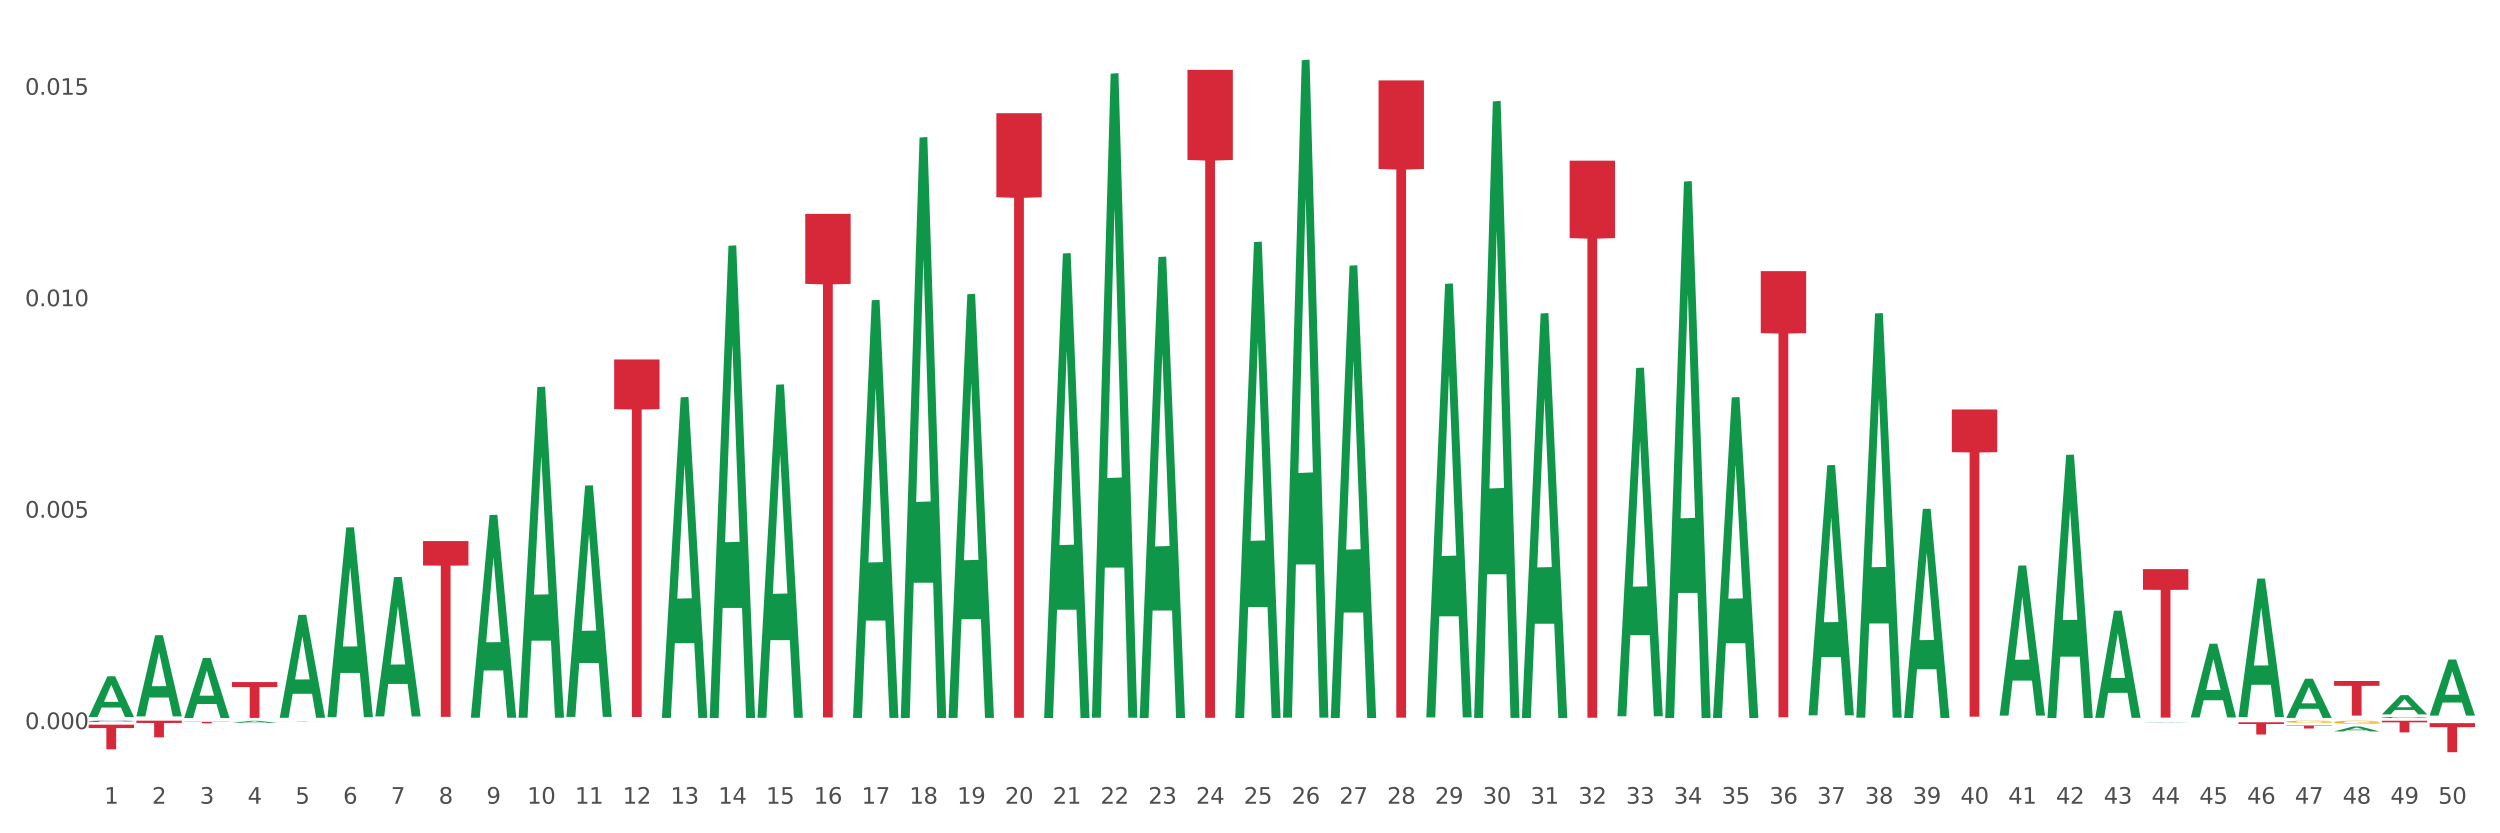 <?xml version="1.0" encoding="utf-8" standalone="no"?>
<!DOCTYPE svg PUBLIC "-//W3C//DTD SVG 1.1//EN"
  "http://www.w3.org/Graphics/SVG/1.1/DTD/svg11.dtd">
<svg xmlns:xlink="http://www.w3.org/1999/xlink" width="1080pt" height="360pt" viewBox="0 0 1080 360" xmlns="http://www.w3.org/2000/svg" version="1.1">
 <rect x="0" y="0" width="1080" height="360" fill="#333333" stroke="none"/>
 <defs>
  <style type="text/css">*{stroke-linejoin: round; stroke-linecap: butt}</style>
 </defs>
 <g id="figure_1">
  <g id="patch_1">
   <path d="M 0 360 
L 1080 360 
L 1080 0 
L 0 0 
z
" style="fill: #ffffff; stroke: #ffffff; stroke-linejoin: miter"/>
  </g>
  <g id="axes_1">
   <g id="matplotlib.axis_1">
    <g id="xtick_1">
     <g id="text_1">
      <!-- 1 -->
      <g style="fill: #4d4d4d" transform="translate(45.033 347.204) scale(0.096 -0.096)">
       <defs>
        <path id="DejaVuSans-31" d="M 794 531 
L 1825 531 
L 1825 4091 
L 703 3866 
L 703 4441 
L 1819 4666 
L 2450 4666 
L 2450 531 
L 3481 531 
L 3481 0 
L 794 0 
L 794 531 
z
" transform="scale(0.016)"/>
       </defs>
       <use xlink:href="#DejaVuSans-31"/>
      </g>
     </g>
    </g>
    <g id="xtick_2">
     <g id="text_2">
      <!-- 2 -->
      <g style="fill: #4d4d4d" transform="translate(65.671 347.204) scale(0.096 -0.096)">
       <defs>
        <path id="DejaVuSans-32" d="M 1228 531 
L 3431 531 
L 3431 0 
L 469 0 
L 469 531 
Q 828 903 1448 1529 
Q 2069 2156 2228 2338 
Q 2531 2678 2651 2914 
Q 2772 3150 2772 3378 
Q 2772 3750 2511 3984 
Q 2250 4219 1831 4219 
Q 1534 4219 1204 4116 
Q 875 4013 500 3803 
L 500 4441 
Q 881 4594 1212 4672 
Q 1544 4750 1819 4750 
Q 2544 4750 2975 4387 
Q 3406 4025 3406 3419 
Q 3406 3131 3298 2873 
Q 3191 2616 2906 2266 
Q 2828 2175 2409 1742 
Q 1991 1309 1228 531 
z
" transform="scale(0.016)"/>
       </defs>
       <use xlink:href="#DejaVuSans-32"/>
      </g>
     </g>
    </g>
    <g id="xtick_3">
     <g id="text_3">
      <!-- 3 -->
      <g style="fill: #4d4d4d" transform="translate(86.31 347.204) scale(0.096 -0.096)">
       <defs>
        <path id="DejaVuSans-33" d="M 2597 2516 
Q 3050 2419 3304 2112 
Q 3559 1806 3559 1356 
Q 3559 666 3084 287 
Q 2609 -91 1734 -91 
Q 1441 -91 1130 -33 
Q 819 25 488 141 
L 488 750 
Q 750 597 1062 519 
Q 1375 441 1716 441 
Q 2309 441 2620 675 
Q 2931 909 2931 1356 
Q 2931 1769 2642 2001 
Q 2353 2234 1838 2234 
L 1294 2234 
L 1294 2753 
L 1863 2753 
Q 2328 2753 2575 2939 
Q 2822 3125 2822 3475 
Q 2822 3834 2567 4026 
Q 2313 4219 1838 4219 
Q 1578 4219 1281 4162 
Q 984 4106 628 3988 
L 628 4550 
Q 988 4650 1302 4700 
Q 1616 4750 1894 4750 
Q 2613 4750 3031 4423 
Q 3450 4097 3450 3541 
Q 3450 3153 3228 2886 
Q 3006 2619 2597 2516 
z
" transform="scale(0.016)"/>
       </defs>
       <use xlink:href="#DejaVuSans-33"/>
      </g>
     </g>
    </g>
    <g id="xtick_4">
     <g id="text_4">
      <!-- 4 -->
      <g style="fill: #4d4d4d" transform="translate(106.949 347.204) scale(0.096 -0.096)">
       <defs>
        <path id="DejaVuSans-34" d="M 2419 4116 
L 825 1625 
L 2419 1625 
L 2419 4116 
z
M 2253 4666 
L 3047 4666 
L 3047 1625 
L 3713 1625 
L 3713 1100 
L 3047 1100 
L 3047 0 
L 2419 0 
L 2419 1100 
L 313 1100 
L 313 1709 
L 2253 4666 
z
" transform="scale(0.016)"/>
       </defs>
       <use xlink:href="#DejaVuSans-34"/>
      </g>
     </g>
    </g>
    <g id="xtick_5">
     <g id="text_5">
      <!-- 5 -->
      <g style="fill: #4d4d4d" transform="translate(127.588 347.204) scale(0.096 -0.096)">
       <defs>
        <path id="DejaVuSans-35" d="M 691 4666 
L 3169 4666 
L 3169 4134 
L 1269 4134 
L 1269 2991 
Q 1406 3038 1543 3061 
Q 1681 3084 1819 3084 
Q 2600 3084 3056 2656 
Q 3513 2228 3513 1497 
Q 3513 744 3044 326 
Q 2575 -91 1722 -91 
Q 1428 -91 1123 -41 
Q 819 9 494 109 
L 494 744 
Q 775 591 1075 516 
Q 1375 441 1709 441 
Q 2250 441 2565 725 
Q 2881 1009 2881 1497 
Q 2881 1984 2565 2268 
Q 2250 2553 1709 2553 
Q 1456 2553 1204 2497 
Q 953 2441 691 2322 
L 691 4666 
z
" transform="scale(0.016)"/>
       </defs>
       <use xlink:href="#DejaVuSans-35"/>
      </g>
     </g>
    </g>
    <g id="xtick_6">
     <g id="text_6">
      <!-- 6 -->
      <g style="fill: #4d4d4d" transform="translate(148.227 347.204) scale(0.096 -0.096)">
       <defs>
        <path id="DejaVuSans-36" d="M 2113 2584 
Q 1688 2584 1439 2293 
Q 1191 2003 1191 1497 
Q 1191 994 1439 701 
Q 1688 409 2113 409 
Q 2538 409 2786 701 
Q 3034 994 3034 1497 
Q 3034 2003 2786 2293 
Q 2538 2584 2113 2584 
z
M 3366 4563 
L 3366 3988 
Q 3128 4100 2886 4159 
Q 2644 4219 2406 4219 
Q 1781 4219 1451 3797 
Q 1122 3375 1075 2522 
Q 1259 2794 1537 2939 
Q 1816 3084 2150 3084 
Q 2853 3084 3261 2657 
Q 3669 2231 3669 1497 
Q 3669 778 3244 343 
Q 2819 -91 2113 -91 
Q 1303 -91 875 529 
Q 447 1150 447 2328 
Q 447 3434 972 4092 
Q 1497 4750 2381 4750 
Q 2619 4750 2861 4703 
Q 3103 4656 3366 4563 
z
" transform="scale(0.016)"/>
       </defs>
       <use xlink:href="#DejaVuSans-36"/>
      </g>
     </g>
    </g>
    <g id="xtick_7">
     <g id="text_7">
      <!-- 7 -->
      <g style="fill: #4d4d4d" transform="translate(168.866 347.204) scale(0.096 -0.096)">
       <defs>
        <path id="DejaVuSans-37" d="M 525 4666 
L 3525 4666 
L 3525 4397 
L 1831 0 
L 1172 0 
L 2766 4134 
L 525 4134 
L 525 4666 
z
" transform="scale(0.016)"/>
       </defs>
       <use xlink:href="#DejaVuSans-37"/>
      </g>
     </g>
    </g>
    <g id="xtick_8">
     <g id="text_8">
      <!-- 8 -->
      <g style="fill: #4d4d4d" transform="translate(189.505 347.204) scale(0.096 -0.096)">
       <defs>
        <path id="DejaVuSans-38" d="M 2034 2216 
Q 1584 2216 1326 1975 
Q 1069 1734 1069 1313 
Q 1069 891 1326 650 
Q 1584 409 2034 409 
Q 2484 409 2743 651 
Q 3003 894 3003 1313 
Q 3003 1734 2745 1975 
Q 2488 2216 2034 2216 
z
M 1403 2484 
Q 997 2584 770 2862 
Q 544 3141 544 3541 
Q 544 4100 942 4425 
Q 1341 4750 2034 4750 
Q 2731 4750 3128 4425 
Q 3525 4100 3525 3541 
Q 3525 3141 3298 2862 
Q 3072 2584 2669 2484 
Q 3125 2378 3379 2068 
Q 3634 1759 3634 1313 
Q 3634 634 3220 271 
Q 2806 -91 2034 -91 
Q 1263 -91 848 271 
Q 434 634 434 1313 
Q 434 1759 690 2068 
Q 947 2378 1403 2484 
z
M 1172 3481 
Q 1172 3119 1398 2916 
Q 1625 2713 2034 2713 
Q 2441 2713 2670 2916 
Q 2900 3119 2900 3481 
Q 2900 3844 2670 4047 
Q 2441 4250 2034 4250 
Q 1625 4250 1398 4047 
Q 1172 3844 1172 3481 
z
" transform="scale(0.016)"/>
       </defs>
       <use xlink:href="#DejaVuSans-38"/>
      </g>
     </g>
    </g>
    <g id="xtick_9">
     <g id="text_9">
      <!-- 9 -->
      <g style="fill: #4d4d4d" transform="translate(210.144 347.204) scale(0.096 -0.096)">
       <defs>
        <path id="DejaVuSans-39" d="M 703 97 
L 703 672 
Q 941 559 1184 500 
Q 1428 441 1663 441 
Q 2288 441 2617 861 
Q 2947 1281 2994 2138 
Q 2813 1869 2534 1725 
Q 2256 1581 1919 1581 
Q 1219 1581 811 2004 
Q 403 2428 403 3163 
Q 403 3881 828 4315 
Q 1253 4750 1959 4750 
Q 2769 4750 3195 4129 
Q 3622 3509 3622 2328 
Q 3622 1225 3098 567 
Q 2575 -91 1691 -91 
Q 1453 -91 1209 -44 
Q 966 3 703 97 
z
M 1959 2075 
Q 2384 2075 2632 2365 
Q 2881 2656 2881 3163 
Q 2881 3666 2632 3958 
Q 2384 4250 1959 4250 
Q 1534 4250 1286 3958 
Q 1038 3666 1038 3163 
Q 1038 2656 1286 2365 
Q 1534 2075 1959 2075 
z
" transform="scale(0.016)"/>
       </defs>
       <use xlink:href="#DejaVuSans-39"/>
      </g>
     </g>
    </g>
    <g id="xtick_10">
     <g id="text_10">
      <!-- 10 -->
      <g style="fill: #4d4d4d" transform="translate(227.729 347.204) scale(0.096 -0.096)">
       <defs>
        <path id="DejaVuSans-30" d="M 2034 4250 
Q 1547 4250 1301 3770 
Q 1056 3291 1056 2328 
Q 1056 1369 1301 889 
Q 1547 409 2034 409 
Q 2525 409 2770 889 
Q 3016 1369 3016 2328 
Q 3016 3291 2770 3770 
Q 2525 4250 2034 4250 
z
M 2034 4750 
Q 2819 4750 3233 4129 
Q 3647 3509 3647 2328 
Q 3647 1150 3233 529 
Q 2819 -91 2034 -91 
Q 1250 -91 836 529 
Q 422 1150 422 2328 
Q 422 3509 836 4129 
Q 1250 4750 2034 4750 
z
" transform="scale(0.016)"/>
       </defs>
       <use xlink:href="#DejaVuSans-31"/>
       <use xlink:href="#DejaVuSans-30" transform="translate(63.623 0)"/>
      </g>
     </g>
    </g>
    <g id="xtick_11">
     <g id="text_11">
      <!-- 11 -->
      <g style="fill: #4d4d4d" transform="translate(248.368 347.204) scale(0.096 -0.096)">
       <use xlink:href="#DejaVuSans-31"/>
       <use xlink:href="#DejaVuSans-31" transform="translate(63.623 0)"/>
      </g>
     </g>
    </g>
    <g id="xtick_12">
     <g id="text_12">
      <!-- 12 -->
      <g style="fill: #4d4d4d" transform="translate(269.007 347.204) scale(0.096 -0.096)">
       <use xlink:href="#DejaVuSans-31"/>
       <use xlink:href="#DejaVuSans-32" transform="translate(63.623 0)"/>
      </g>
     </g>
    </g>
    <g id="xtick_13">
     <g id="text_13">
      <!-- 13 -->
      <g style="fill: #4d4d4d" transform="translate(289.646 347.204) scale(0.096 -0.096)">
       <use xlink:href="#DejaVuSans-31"/>
       <use xlink:href="#DejaVuSans-33" transform="translate(63.623 0)"/>
      </g>
     </g>
    </g>
    <g id="xtick_14">
     <g id="text_14">
      <!-- 14 -->
      <g style="fill: #4d4d4d" transform="translate(310.285 347.204) scale(0.096 -0.096)">
       <use xlink:href="#DejaVuSans-31"/>
       <use xlink:href="#DejaVuSans-34" transform="translate(63.623 0)"/>
      </g>
     </g>
    </g>
    <g id="xtick_15">
     <g id="text_15">
      <!-- 15 -->
      <g style="fill: #4d4d4d" transform="translate(330.924 347.204) scale(0.096 -0.096)">
       <use xlink:href="#DejaVuSans-31"/>
       <use xlink:href="#DejaVuSans-35" transform="translate(63.623 0)"/>
      </g>
     </g>
    </g>
    <g id="xtick_16">
     <g id="text_16">
      <!-- 16 -->
      <g style="fill: #4d4d4d" transform="translate(351.563 347.204) scale(0.096 -0.096)">
       <use xlink:href="#DejaVuSans-31"/>
       <use xlink:href="#DejaVuSans-36" transform="translate(63.623 0)"/>
      </g>
     </g>
    </g>
    <g id="xtick_17">
     <g id="text_17">
      <!-- 17 -->
      <g style="fill: #4d4d4d" transform="translate(372.202 347.204) scale(0.096 -0.096)">
       <use xlink:href="#DejaVuSans-31"/>
       <use xlink:href="#DejaVuSans-37" transform="translate(63.623 0)"/>
      </g>
     </g>
    </g>
    <g id="xtick_18">
     <g id="text_18">
      <!-- 18 -->
      <g style="fill: #4d4d4d" transform="translate(392.841 347.204) scale(0.096 -0.096)">
       <use xlink:href="#DejaVuSans-31"/>
       <use xlink:href="#DejaVuSans-38" transform="translate(63.623 0)"/>
      </g>
     </g>
    </g>
    <g id="xtick_19">
     <g id="text_19">
      <!-- 19 -->
      <g style="fill: #4d4d4d" transform="translate(413.48 347.204) scale(0.096 -0.096)">
       <use xlink:href="#DejaVuSans-31"/>
       <use xlink:href="#DejaVuSans-39" transform="translate(63.623 0)"/>
      </g>
     </g>
    </g>
    <g id="xtick_20">
     <g id="text_20">
      <!-- 20 -->
      <g style="fill: #4d4d4d" transform="translate(434.119 347.204) scale(0.096 -0.096)">
       <use xlink:href="#DejaVuSans-32"/>
       <use xlink:href="#DejaVuSans-30" transform="translate(63.623 0)"/>
      </g>
     </g>
    </g>
    <g id="xtick_21">
     <g id="text_21">
      <!-- 21 -->
      <g style="fill: #4d4d4d" transform="translate(454.758 347.204) scale(0.096 -0.096)">
       <use xlink:href="#DejaVuSans-32"/>
       <use xlink:href="#DejaVuSans-31" transform="translate(63.623 0)"/>
      </g>
     </g>
    </g>
    <g id="xtick_22">
     <g id="text_22">
      <!-- 22 -->
      <g style="fill: #4d4d4d" transform="translate(475.397 347.204) scale(0.096 -0.096)">
       <use xlink:href="#DejaVuSans-32"/>
       <use xlink:href="#DejaVuSans-32" transform="translate(63.623 0)"/>
      </g>
     </g>
    </g>
    <g id="xtick_23">
     <g id="text_23">
      <!-- 23 -->
      <g style="fill: #4d4d4d" transform="translate(496.036 347.204) scale(0.096 -0.096)">
       <use xlink:href="#DejaVuSans-32"/>
       <use xlink:href="#DejaVuSans-33" transform="translate(63.623 0)"/>
      </g>
     </g>
    </g>
    <g id="xtick_24">
     <g id="text_24">
      <!-- 24 -->
      <g style="fill: #4d4d4d" transform="translate(516.675 347.204) scale(0.096 -0.096)">
       <use xlink:href="#DejaVuSans-32"/>
       <use xlink:href="#DejaVuSans-34" transform="translate(63.623 0)"/>
      </g>
     </g>
    </g>
    <g id="xtick_25">
     <g id="text_25">
      <!-- 25 -->
      <g style="fill: #4d4d4d" transform="translate(537.314 347.204) scale(0.096 -0.096)">
       <use xlink:href="#DejaVuSans-32"/>
       <use xlink:href="#DejaVuSans-35" transform="translate(63.623 0)"/>
      </g>
     </g>
    </g>
    <g id="xtick_26">
     <g id="text_26">
      <!-- 26 -->
      <g style="fill: #4d4d4d" transform="translate(557.953 347.204) scale(0.096 -0.096)">
       <use xlink:href="#DejaVuSans-32"/>
       <use xlink:href="#DejaVuSans-36" transform="translate(63.623 0)"/>
      </g>
     </g>
    </g>
    <g id="xtick_27">
     <g id="text_27">
      <!-- 27 -->
      <g style="fill: #4d4d4d" transform="translate(578.592 347.204) scale(0.096 -0.096)">
       <use xlink:href="#DejaVuSans-32"/>
       <use xlink:href="#DejaVuSans-37" transform="translate(63.623 0)"/>
      </g>
     </g>
    </g>
    <g id="xtick_28">
     <g id="text_28">
      <!-- 28 -->
      <g style="fill: #4d4d4d" transform="translate(599.231 347.204) scale(0.096 -0.096)">
       <use xlink:href="#DejaVuSans-32"/>
       <use xlink:href="#DejaVuSans-38" transform="translate(63.623 0)"/>
      </g>
     </g>
    </g>
    <g id="xtick_29">
     <g id="text_29">
      <!-- 29 -->
      <g style="fill: #4d4d4d" transform="translate(619.87 347.204) scale(0.096 -0.096)">
       <use xlink:href="#DejaVuSans-32"/>
       <use xlink:href="#DejaVuSans-39" transform="translate(63.623 0)"/>
      </g>
     </g>
    </g>
    <g id="xtick_30">
     <g id="text_30">
      <!-- 30 -->
      <g style="fill: #4d4d4d" transform="translate(640.509 347.204) scale(0.096 -0.096)">
       <use xlink:href="#DejaVuSans-33"/>
       <use xlink:href="#DejaVuSans-30" transform="translate(63.623 0)"/>
      </g>
     </g>
    </g>
    <g id="xtick_31">
     <g id="text_31">
      <!-- 31 -->
      <g style="fill: #4d4d4d" transform="translate(661.148 347.204) scale(0.096 -0.096)">
       <use xlink:href="#DejaVuSans-33"/>
       <use xlink:href="#DejaVuSans-31" transform="translate(63.623 0)"/>
      </g>
     </g>
    </g>
    <g id="xtick_32">
     <g id="text_32">
      <!-- 32 -->
      <g style="fill: #4d4d4d" transform="translate(681.787 347.204) scale(0.096 -0.096)">
       <use xlink:href="#DejaVuSans-33"/>
       <use xlink:href="#DejaVuSans-32" transform="translate(63.623 0)"/>
      </g>
     </g>
    </g>
    <g id="xtick_33">
     <g id="text_33">
      <!-- 33 -->
      <g style="fill: #4d4d4d" transform="translate(702.426 347.204) scale(0.096 -0.096)">
       <use xlink:href="#DejaVuSans-33"/>
       <use xlink:href="#DejaVuSans-33" transform="translate(63.623 0)"/>
      </g>
     </g>
    </g>
    <g id="xtick_34">
     <g id="text_34">
      <!-- 34 -->
      <g style="fill: #4d4d4d" transform="translate(723.065 347.204) scale(0.096 -0.096)">
       <use xlink:href="#DejaVuSans-33"/>
       <use xlink:href="#DejaVuSans-34" transform="translate(63.623 0)"/>
      </g>
     </g>
    </g>
    <g id="xtick_35">
     <g id="text_35">
      <!-- 35 -->
      <g style="fill: #4d4d4d" transform="translate(743.704 347.204) scale(0.096 -0.096)">
       <use xlink:href="#DejaVuSans-33"/>
       <use xlink:href="#DejaVuSans-35" transform="translate(63.623 0)"/>
      </g>
     </g>
    </g>
    <g id="xtick_36">
     <g id="text_36">
      <!-- 36 -->
      <g style="fill: #4d4d4d" transform="translate(764.343 347.204) scale(0.096 -0.096)">
       <use xlink:href="#DejaVuSans-33"/>
       <use xlink:href="#DejaVuSans-36" transform="translate(63.623 0)"/>
      </g>
     </g>
    </g>
    <g id="xtick_37">
     <g id="text_37">
      <!-- 37 -->
      <g style="fill: #4d4d4d" transform="translate(784.982 347.204) scale(0.096 -0.096)">
       <use xlink:href="#DejaVuSans-33"/>
       <use xlink:href="#DejaVuSans-37" transform="translate(63.623 0)"/>
      </g>
     </g>
    </g>
    <g id="xtick_38">
     <g id="text_38">
      <!-- 38 -->
      <g style="fill: #4d4d4d" transform="translate(805.621 347.204) scale(0.096 -0.096)">
       <use xlink:href="#DejaVuSans-33"/>
       <use xlink:href="#DejaVuSans-38" transform="translate(63.623 0)"/>
      </g>
     </g>
    </g>
    <g id="xtick_39">
     <g id="text_39">
      <!-- 39 -->
      <g style="fill: #4d4d4d" transform="translate(826.26 347.204) scale(0.096 -0.096)">
       <use xlink:href="#DejaVuSans-33"/>
       <use xlink:href="#DejaVuSans-39" transform="translate(63.623 0)"/>
      </g>
     </g>
    </g>
    <g id="xtick_40">
     <g id="text_40">
      <!-- 40 -->
      <g style="fill: #4d4d4d" transform="translate(846.899 347.204) scale(0.096 -0.096)">
       <use xlink:href="#DejaVuSans-34"/>
       <use xlink:href="#DejaVuSans-30" transform="translate(63.623 0)"/>
      </g>
     </g>
    </g>
    <g id="xtick_41">
     <g id="text_41">
      <!-- 41 -->
      <g style="fill: #4d4d4d" transform="translate(867.538 347.204) scale(0.096 -0.096)">
       <use xlink:href="#DejaVuSans-34"/>
       <use xlink:href="#DejaVuSans-31" transform="translate(63.623 0)"/>
      </g>
     </g>
    </g>
    <g id="xtick_42">
     <g id="text_42">
      <!-- 42 -->
      <g style="fill: #4d4d4d" transform="translate(888.177 347.204) scale(0.096 -0.096)">
       <use xlink:href="#DejaVuSans-34"/>
       <use xlink:href="#DejaVuSans-32" transform="translate(63.623 0)"/>
      </g>
     </g>
    </g>
    <g id="xtick_43">
     <g id="text_43">
      <!-- 43 -->
      <g style="fill: #4d4d4d" transform="translate(908.816 347.204) scale(0.096 -0.096)">
       <use xlink:href="#DejaVuSans-34"/>
       <use xlink:href="#DejaVuSans-33" transform="translate(63.623 0)"/>
      </g>
     </g>
    </g>
    <g id="xtick_44">
     <g id="text_44">
      <!-- 44 -->
      <g style="fill: #4d4d4d" transform="translate(929.455 347.204) scale(0.096 -0.096)">
       <use xlink:href="#DejaVuSans-34"/>
       <use xlink:href="#DejaVuSans-34" transform="translate(63.623 0)"/>
      </g>
     </g>
    </g>
    <g id="xtick_45">
     <g id="text_45">
      <!-- 45 -->
      <g style="fill: #4d4d4d" transform="translate(950.094 347.204) scale(0.096 -0.096)">
       <use xlink:href="#DejaVuSans-34"/>
       <use xlink:href="#DejaVuSans-35" transform="translate(63.623 0)"/>
      </g>
     </g>
    </g>
    <g id="xtick_46">
     <g id="text_46">
      <!-- 46 -->
      <g style="fill: #4d4d4d" transform="translate(970.733 347.204) scale(0.096 -0.096)">
       <use xlink:href="#DejaVuSans-34"/>
       <use xlink:href="#DejaVuSans-36" transform="translate(63.623 0)"/>
      </g>
     </g>
    </g>
    <g id="xtick_47">
     <g id="text_47">
      <!-- 47 -->
      <g style="fill: #4d4d4d" transform="translate(991.372 347.204) scale(0.096 -0.096)">
       <use xlink:href="#DejaVuSans-34"/>
       <use xlink:href="#DejaVuSans-37" transform="translate(63.623 0)"/>
      </g>
     </g>
    </g>
    <g id="xtick_48">
     <g id="text_48">
      <!-- 48 -->
      <g style="fill: #4d4d4d" transform="translate(1012.011 347.204) scale(0.096 -0.096)">
       <use xlink:href="#DejaVuSans-34"/>
       <use xlink:href="#DejaVuSans-38" transform="translate(63.623 0)"/>
      </g>
     </g>
    </g>
    <g id="xtick_49">
     <g id="text_49">
      <!-- 49 -->
      <g style="fill: #4d4d4d" transform="translate(1032.65 347.204) scale(0.096 -0.096)">
       <use xlink:href="#DejaVuSans-34"/>
       <use xlink:href="#DejaVuSans-39" transform="translate(63.623 0)"/>
      </g>
     </g>
    </g>
    <g id="xtick_50">
     <g id="text_50">
      <!-- 50 -->
      <g style="fill: #4d4d4d" transform="translate(1053.288 347.204) scale(0.096 -0.096)">
       <use xlink:href="#DejaVuSans-35"/>
       <use xlink:href="#DejaVuSans-30" transform="translate(63.623 0)"/>
      </g>
     </g>
    </g>
    <g id="xtick_51"/>
    <g id="xtick_52"/>
    <g id="xtick_53"/>
    <g id="xtick_54"/>
    <g id="xtick_55"/>
    <g id="xtick_56"/>
    <g id="xtick_57"/>
    <g id="xtick_58"/>
    <g id="xtick_59"/>
    <g id="xtick_60"/>
    <g id="xtick_61"/>
    <g id="xtick_62"/>
    <g id="xtick_63"/>
    <g id="xtick_64"/>
    <g id="xtick_65"/>
    <g id="xtick_66"/>
    <g id="xtick_67"/>
    <g id="xtick_68"/>
    <g id="xtick_69"/>
    <g id="xtick_70"/>
    <g id="xtick_71"/>
    <g id="xtick_72"/>
    <g id="xtick_73"/>
    <g id="xtick_74"/>
    <g id="xtick_75"/>
    <g id="xtick_76"/>
    <g id="xtick_77"/>
    <g id="xtick_78"/>
    <g id="xtick_79"/>
    <g id="xtick_80"/>
    <g id="xtick_81"/>
    <g id="xtick_82"/>
    <g id="xtick_83"/>
    <g id="xtick_84"/>
    <g id="xtick_85"/>
    <g id="xtick_86"/>
    <g id="xtick_87"/>
    <g id="xtick_88"/>
    <g id="xtick_89"/>
    <g id="xtick_90"/>
    <g id="xtick_91"/>
    <g id="xtick_92"/>
    <g id="xtick_93"/>
    <g id="xtick_94"/>
    <g id="xtick_95"/>
    <g id="xtick_96"/>
    <g id="xtick_97"/>
    <g id="xtick_98"/>
    <g id="xtick_99"/>
   </g>
   <g id="matplotlib.axis_2">
    <g id="ytick_1">
     <g id="text_51">
      <!-- 0.000 -->
      <g style="fill: #4d4d4d" transform="translate(10.8 314.966) scale(0.096 -0.096)">
       <defs>
        <path id="DejaVuSans-2e" d="M 684 794 
L 1344 794 
L 1344 0 
L 684 0 
L 684 794 
z
" transform="scale(0.016)"/>
       </defs>
       <use xlink:href="#DejaVuSans-30"/>
       <use xlink:href="#DejaVuSans-2e" transform="translate(63.623 0)"/>
       <use xlink:href="#DejaVuSans-30" transform="translate(95.41 0)"/>
       <use xlink:href="#DejaVuSans-30" transform="translate(159.033 0)"/>
       <use xlink:href="#DejaVuSans-30" transform="translate(222.656 0)"/>
      </g>
     </g>
    </g>
    <g id="ytick_2">
     <g id="text_52">
      <!-- 0.005 -->
      <g style="fill: #4d4d4d" transform="translate(10.8 223.623) scale(0.096 -0.096)">
       <use xlink:href="#DejaVuSans-30"/>
       <use xlink:href="#DejaVuSans-2e" transform="translate(63.623 0)"/>
       <use xlink:href="#DejaVuSans-30" transform="translate(95.41 0)"/>
       <use xlink:href="#DejaVuSans-30" transform="translate(159.033 0)"/>
       <use xlink:href="#DejaVuSans-35" transform="translate(222.656 0)"/>
      </g>
     </g>
    </g>
    <g id="ytick_3">
     <g id="text_53">
      <!-- 0.010 -->
      <g style="fill: #4d4d4d" transform="translate(10.8 132.281) scale(0.096 -0.096)">
       <use xlink:href="#DejaVuSans-30"/>
       <use xlink:href="#DejaVuSans-2e" transform="translate(63.623 0)"/>
       <use xlink:href="#DejaVuSans-30" transform="translate(95.41 0)"/>
       <use xlink:href="#DejaVuSans-31" transform="translate(159.033 0)"/>
       <use xlink:href="#DejaVuSans-30" transform="translate(222.656 0)"/>
      </g>
     </g>
    </g>
    <g id="ytick_4">
     <g id="text_54">
      <!-- 0.015 -->
      <g style="fill: #4d4d4d" transform="translate(10.8 40.939) scale(0.096 -0.096)">
       <use xlink:href="#DejaVuSans-30"/>
       <use xlink:href="#DejaVuSans-2e" transform="translate(63.623 0)"/>
       <use xlink:href="#DejaVuSans-30" transform="translate(95.41 0)"/>
       <use xlink:href="#DejaVuSans-31" transform="translate(159.033 0)"/>
       <use xlink:href="#DejaVuSans-35" transform="translate(222.656 0)"/>
      </g>
     </g>
    </g>
    <g id="ytick_5"/>
    <g id="ytick_6"/>
    <g id="ytick_7"/>
   </g>
   <g id="PolyCollection_1">
    <path d="M 38.283 309.72 
L 38.303 309.703 
L 46.389 292.165 
L 49.744 292.148 
L 57.89 309.753 
L 54.009 309.753 
L 52.25 305.653 
L 43.902 305.653 
L 43.842 305.719 
L 42.144 309.753 
L 38.283 309.753 
L 38.283 309.72 
L 44.953 303.207 
L 51.199 303.19 
L 48.107 295.901 
L 48.066 295.868 
L 48.026 295.917 
L 44.933 303.19 
L 44.953 303.207 
L 38.283 309.72 
z
" clip-path="url(#pa1fbd91272)" style="fill: #109648"/>
    <path d="M 946.398 309.883 
L 946.418 309.853 
L 954.504 278.092 
L 957.859 278.062 
L 966.005 309.942 
L 962.124 309.942 
L 960.366 302.519 
L 952.017 302.519 
L 951.957 302.638 
L 950.259 309.942 
L 946.398 309.942 
L 946.398 309.883 
L 953.069 298.088 
L 959.314 298.059 
L 956.222 284.857 
L 956.181 284.798 
L 956.141 284.887 
L 953.048 298.059 
L 953.069 298.088 
L 946.398 309.883 
z
" clip-path="url(#pa1fbd91272)" style="fill: #109648"/>
    <path d="M 967.037 309.653 
L 967.057 309.597 
L 975.143 249.971 
L 978.498 249.914 
L 986.644 309.765 
L 982.763 309.765 
L 981.005 295.828 
L 972.656 295.828 
L 972.596 296.053 
L 970.898 309.765 
L 967.037 309.765 
L 967.037 309.653 
L 973.707 287.511 
L 979.953 287.455 
L 976.861 262.671 
L 976.82 262.559 
L 976.78 262.727 
L 973.687 287.455 
L 973.707 287.511 
L 967.037 309.653 
z
" clip-path="url(#pa1fbd91272)" style="fill: #109648"/>
    <path d="M 987.676 310.116 
L 987.696 310.1 
L 995.782 293.217 
L 999.137 293.201 
L 1007.283 310.148 
L 1003.402 310.148 
L 1001.644 306.202 
L 993.295 306.202 
L 993.235 306.265 
L 991.537 310.148 
L 987.676 310.148 
L 987.676 310.116 
L 994.346 303.847 
L 1000.592 303.831 
L 997.5 296.813 
L 997.459 296.781 
L 997.419 296.829 
L 994.326 303.831 
L 994.346 303.847 
L 987.676 310.116 
z
" clip-path="url(#pa1fbd91272)" style="fill: #109648"/>
    <path d="M 1008.315 315.98 
L 1008.335 315.978 
L 1016.421 313.864 
L 1019.776 313.862 
L 1027.922 315.984 
L 1024.041 315.984 
L 1022.282 315.489 
L 1013.934 315.489 
L 1013.874 315.497 
L 1012.176 315.984 
L 1008.315 315.984 
L 1008.315 315.98 
L 1014.985 315.195 
L 1021.231 315.193 
L 1018.139 314.314 
L 1018.098 314.31 
L 1018.058 314.316 
L 1014.965 315.193 
L 1014.985 315.195 
L 1008.315 315.98 
z
" clip-path="url(#pa1fbd91272)" style="fill: #109648"/>
    <path d="M 1028.954 308.607 
L 1028.974 308.6 
L 1037.06 300.312 
L 1040.415 300.304 
L 1048.561 308.623 
L 1044.68 308.623 
L 1042.921 306.686 
L 1034.573 306.686 
L 1034.513 306.717 
L 1032.815 308.623 
L 1028.954 308.623 
L 1028.954 308.607 
L 1035.624 305.53 
L 1041.87 305.522 
L 1038.778 302.077 
L 1038.737 302.062 
L 1038.697 302.085 
L 1035.604 305.522 
L 1035.624 305.53 
L 1028.954 308.607 
z
" clip-path="url(#pa1fbd91272)" style="fill: #109648"/>
    <path d="M 1049.593 309.096 
L 1049.613 309.073 
L 1057.699 284.934 
L 1061.054 284.911 
L 1069.2 309.141 
L 1065.319 309.141 
L 1063.56 303.499 
L 1055.212 303.499 
L 1055.152 303.59 
L 1053.454 309.141 
L 1049.593 309.141 
L 1049.593 309.096 
L 1056.263 300.132 
L 1062.509 300.109 
L 1059.417 290.076 
L 1059.376 290.03 
L 1059.336 290.098 
L 1056.243 300.109 
L 1056.263 300.132 
L 1049.593 309.096 
z
" clip-path="url(#pa1fbd91272)" style="fill: #109648"/>
    <path d="M 1028.954 311.347 
L 1048.561 311.347 
L 1048.561 312.048 
L 1040.848 312.053 
L 1040.848 316.392 
L 1036.62 316.392 
L 1036.62 312.053 
L 1028.954 312.048 
L 1028.954 311.352 
L 1028.954 311.347 
z
" clip-path="url(#pa1fbd91272)" style="fill: #d62839"/>
    <path d="M 1008.315 294.2 
L 1027.922 294.2 
L 1027.922 296.276 
L 1020.209 296.29 
L 1020.209 309.133 
L 1015.981 309.133 
L 1015.981 296.29 
L 1008.315 296.276 
L 1008.315 294.214 
L 1008.315 294.2 
z
" clip-path="url(#pa1fbd91272)" style="fill: #d62839"/>
    <path d="M 987.676 313.409 
L 1007.283 313.409 
L 1007.283 313.591 
L 999.57 313.592 
L 999.57 314.716 
L 995.342 314.716 
L 995.342 313.592 
L 987.676 313.591 
L 987.676 313.41 
L 987.676 313.409 
z
" clip-path="url(#pa1fbd91272)" style="fill: #d62839"/>
    <path d="M 967.037 312.029 
L 986.644 312.029 
L 986.644 312.763 
L 978.931 312.768 
L 978.931 317.315 
L 974.703 317.315 
L 974.703 312.768 
L 967.037 312.763 
L 967.037 312.034 
L 967.037 312.029 
z
" clip-path="url(#pa1fbd91272)" style="fill: #d62839"/>
    <path d="M 925.759 245.864 
L 945.366 245.864 
L 945.366 254.778 
L 937.653 254.838 
L 937.653 310.009 
L 933.425 310.009 
L 933.425 254.838 
L 925.759 254.778 
L 925.759 245.924 
L 925.759 245.864 
z
" clip-path="url(#pa1fbd91272)" style="fill: #d62839"/>
    <path d="M 843.203 176.896 
L 862.81 176.896 
L 862.81 195.336 
L 855.097 195.461 
L 855.097 309.593 
L 850.869 309.593 
L 850.869 195.461 
L 843.203 195.336 
L 843.203 177.02 
L 843.203 176.896 
z
" clip-path="url(#pa1fbd91272)" style="fill: #d62839"/>
    <path d="M 760.647 117.124 
L 780.254 117.124 
L 780.254 143.91 
L 772.542 144.091 
L 772.542 309.871 
L 768.314 309.871 
L 768.314 144.091 
L 760.647 143.91 
L 760.647 117.305 
L 760.647 117.124 
z
" clip-path="url(#pa1fbd91272)" style="fill: #d62839"/>
    <path d="M 678.091 69.421 
L 697.698 69.421 
L 697.698 102.864 
L 689.986 103.09 
L 689.986 310.072 
L 685.758 310.072 
L 685.758 103.09 
L 678.091 102.864 
L 678.091 69.647 
L 678.091 69.421 
z
" clip-path="url(#pa1fbd91272)" style="fill: #d62839"/>
    <path d="M 595.535 34.736 
L 615.142 34.736 
L 615.142 72.995 
L 607.43 73.253 
L 607.43 310.042 
L 603.202 310.042 
L 603.202 73.253 
L 595.535 72.995 
L 595.535 34.995 
L 595.535 34.736 
z
" clip-path="url(#pa1fbd91272)" style="fill: #d62839"/>
    <path d="M 512.98 30.194 
L 532.587 30.194 
L 532.587 69.091 
L 524.874 69.354 
L 524.874 310.098 
L 520.646 310.098 
L 520.646 69.354 
L 512.98 69.091 
L 512.98 30.457 
L 512.98 30.194 
z
" clip-path="url(#pa1fbd91272)" style="fill: #d62839"/>
    <path d="M 430.424 48.916 
L 450.031 48.916 
L 450.031 85.211 
L 442.318 85.456 
L 442.318 310.093 
L 438.09 310.093 
L 438.09 85.456 
L 430.424 85.211 
L 430.424 49.161 
L 430.424 48.916 
z
" clip-path="url(#pa1fbd91272)" style="fill: #d62839"/>
    <path d="M 347.868 92.403 
L 367.475 92.403 
L 367.475 122.636 
L 359.762 122.84 
L 359.762 309.954 
L 355.534 309.954 
L 355.534 122.84 
L 347.868 122.636 
L 347.868 92.608 
L 347.868 92.403 
z
" clip-path="url(#pa1fbd91272)" style="fill: #d62839"/>
    <path d="M 265.312 155.297 
L 284.919 155.297 
L 284.919 176.76 
L 277.206 176.905 
L 277.206 309.74 
L 272.978 309.74 
L 272.978 176.905 
L 265.312 176.76 
L 265.312 155.442 
L 265.312 155.297 
z
" clip-path="url(#pa1fbd91272)" style="fill: #d62839"/>
    <path d="M 182.756 233.747 
L 202.363 233.747 
L 202.363 244.301 
L 194.65 244.372 
L 194.65 309.688 
L 190.422 309.688 
L 190.422 244.372 
L 182.756 244.301 
L 182.756 233.819 
L 182.756 233.747 
z
" clip-path="url(#pa1fbd91272)" style="fill: #d62839"/>
    <path d="M 120.839 311.494 
L 140.446 311.494 
L 140.446 311.507 
L 132.733 311.508 
L 132.733 311.594 
L 128.505 311.594 
L 128.505 311.508 
L 120.839 311.507 
L 120.839 311.494 
L 120.839 311.494 
z
" clip-path="url(#pa1fbd91272)" style="fill: #d62839"/>
    <path d="M 100.2 294.642 
L 119.807 294.642 
L 119.807 296.797 
L 112.094 296.812 
L 112.094 310.149 
L 107.866 310.149 
L 107.866 296.812 
L 100.2 296.797 
L 100.2 294.657 
L 100.2 294.642 
z
" clip-path="url(#pa1fbd91272)" style="fill: #d62839"/>
    <path d="M 79.561 311.81 
L 99.168 311.81 
L 99.168 311.9 
L 91.455 311.901 
L 91.455 312.461 
L 87.227 312.461 
L 87.227 311.901 
L 79.561 311.9 
L 79.561 311.81 
L 79.561 311.81 
z
" clip-path="url(#pa1fbd91272)" style="fill: #d62839"/>
    <path d="M 58.922 311.318 
L 78.529 311.318 
L 78.529 312.319 
L 70.816 312.325 
L 70.816 318.517 
L 66.588 318.517 
L 66.588 312.325 
L 58.922 312.319 
L 58.922 311.325 
L 58.922 311.318 
z
" clip-path="url(#pa1fbd91272)" style="fill: #d62839"/>
    <path d="M 38.283 313.048 
L 57.89 313.048 
L 57.89 314.528 
L 50.177 314.538 
L 50.177 323.703 
L 45.949 323.703 
L 45.949 314.538 
L 38.283 314.528 
L 38.283 313.058 
L 38.283 313.048 
z
" clip-path="url(#pa1fbd91272)" style="fill: #d62839"/>
    <path d="M 1008.315 311.966 
L 1008.338 311.964 
L 1008.338 311.918 
L 1008.384 311.879 
L 1008.616 311.783 
L 1008.963 311.703 
L 1009.218 311.661 
L 1009.472 311.627 
L 1009.773 311.592 
L 1010.144 311.556 
L 1010.815 311.504 
L 1011.232 311.477 
L 1011.741 311.449 
L 1012.667 311.408 
L 1013.338 311.385 
L 1014.033 311.366 
L 1015.167 311.343 
L 1015.908 311.332 
L 1016.695 311.325 
L 1017.644 311.32 
L 1018.362 311.318 
L 1019.936 311.322 
L 1021.278 311.334 
L 1021.927 311.343 
L 1022.76 311.358 
L 1023.2 311.368 
L 1023.917 311.389 
L 1024.658 311.416 
L 1025.167 311.439 
L 1025.931 311.482 
L 1026.51 311.526 
L 1027.042 311.579 
L 1027.32 311.616 
L 1027.529 311.651 
L 1027.714 311.691 
L 1027.899 311.753 
L 1023.732 311.753 
L 1023.57 311.709 
L 1023.315 311.666 
L 1022.945 311.625 
L 1022.621 311.6 
L 1022.065 311.568 
L 1021.556 311.547 
L 1021.024 311.532 
L 1020.376 311.519 
L 1019.866 311.513 
L 1019.149 311.508 
L 1017.737 311.509 
L 1016.787 311.519 
L 1016.139 311.532 
L 1015.723 311.543 
L 1015.352 311.556 
L 1014.936 311.574 
L 1014.449 311.601 
L 1014.102 311.625 
L 1013.755 311.656 
L 1013.477 311.687 
L 1013.223 311.723 
L 1013.014 311.761 
L 1012.852 311.801 
L 1012.713 311.849 
L 1012.598 311.93 
L 1012.598 312.105 
L 1012.644 312.145 
L 1012.76 312.197 
L 1012.898 312.237 
L 1013.13 312.284 
L 1013.338 312.316 
L 1013.732 312.362 
L 1014.172 312.401 
L 1014.519 312.425 
L 1014.866 312.446 
L 1015.468 312.474 
L 1016.139 312.497 
L 1016.718 312.511 
L 1017.505 312.524 
L 1018.038 312.529 
L 1018.5 312.531 
L 1019.635 312.531 
L 1020.445 312.527 
L 1021.348 312.518 
L 1022.042 312.507 
L 1022.621 312.493 
L 1023.269 312.47 
L 1023.686 312.448 
L 1023.686 312.181 
L 1018.593 312.179 
L 1018.593 312.002 
L 1027.922 312.002 
L 1027.922 312.524 
L 1027.529 312.55 
L 1027.089 312.575 
L 1026.626 312.597 
L 1025.931 312.623 
L 1025.098 312.649 
L 1024.357 312.667 
L 1023.57 312.682 
L 1022.644 312.696 
L 1021.44 312.709 
L 1020.7 312.714 
L 1019.774 312.718 
L 1018.686 312.719 
L 1017.737 312.717 
L 1016.811 312.71 
L 1015.838 312.699 
L 1014.889 312.682 
L 1014.172 312.666 
L 1013.454 312.645 
L 1012.69 312.618 
L 1012.088 312.593 
L 1011.625 312.57 
L 1011.116 312.54 
L 1010.56 312.502 
L 1010.144 312.467 
L 1009.773 312.431 
L 1009.38 312.385 
L 1009.102 312.346 
L 1008.824 312.296 
L 1008.662 312.259 
L 1008.477 312.201 
L 1008.338 312.121 
L 1008.315 311.966 
z
" clip-path="url(#pa1fbd91272)" style="fill: #f7b32b"/>
    <path d="M 38.283 311.582 
L 38.306 311.582 
L 38.306 311.567 
L 38.376 311.546 
L 38.631 311.509 
L 38.955 311.48 
L 39.511 311.447 
L 39.813 311.433 
L 40.207 311.417 
L 41.018 311.392 
L 41.945 311.371 
L 42.594 311.359 
L 43.08 311.352 
L 44.17 311.338 
L 44.796 311.332 
L 45.444 311.327 
L 46.001 311.324 
L 46.928 311.32 
L 47.669 311.319 
L 48.527 311.318 
L 49.245 311.319 
L 50.196 311.321 
L 51.586 311.327 
L 52.119 311.331 
L 52.838 311.338 
L 53.579 311.346 
L 54.182 311.355 
L 54.877 311.367 
L 55.596 311.383 
L 56.291 311.404 
L 56.778 311.422 
L 57.172 311.442 
L 57.519 311.466 
L 57.774 311.493 
L 57.89 311.515 
L 53.649 311.515 
L 53.533 311.495 
L 53.301 311.473 
L 53.069 311.459 
L 52.814 311.447 
L 52.42 311.434 
L 52.073 311.425 
L 51.493 311.415 
L 50.96 311.408 
L 50.52 311.405 
L 49.987 311.401 
L 48.851 311.398 
L 48.04 311.398 
L 47.53 311.399 
L 46.905 311.402 
L 46.371 311.406 
L 45.746 311.412 
L 45.259 311.419 
L 44.772 311.428 
L 44.494 311.435 
L 44.077 311.446 
L 43.799 311.456 
L 43.428 311.473 
L 43.22 311.484 
L 42.849 311.515 
L 42.686 311.538 
L 42.617 311.553 
L 42.571 311.57 
L 42.571 311.654 
L 42.71 311.691 
L 42.826 311.708 
L 43.011 311.726 
L 43.359 311.749 
L 43.868 311.772 
L 44.402 311.789 
L 44.842 311.799 
L 45.259 311.807 
L 45.676 311.813 
L 46.186 311.818 
L 46.603 311.821 
L 47.229 311.824 
L 47.971 311.826 
L 48.55 311.826 
L 49.732 311.823 
L 50.265 311.821 
L 50.775 311.817 
L 51.331 311.811 
L 51.772 311.805 
L 52.026 311.8 
L 52.444 311.79 
L 52.768 311.779 
L 53.046 311.767 
L 53.232 311.756 
L 53.44 311.74 
L 53.602 311.722 
L 53.649 311.712 
L 57.89 311.712 
L 57.797 311.731 
L 57.635 311.75 
L 57.311 311.775 
L 57.056 311.79 
L 56.662 311.807 
L 56.245 311.822 
L 55.665 311.839 
L 55.132 311.851 
L 54.576 311.862 
L 53.973 311.872 
L 52.884 311.885 
L 52.49 311.889 
L 51.656 311.895 
L 51.007 311.899 
L 50.056 311.903 
L 49.083 311.905 
L 48.063 311.905 
L 47.159 311.904 
L 46.163 311.901 
L 45.537 311.898 
L 44.842 311.893 
L 44.031 311.886 
L 43.266 311.876 
L 42.547 311.866 
L 41.875 311.853 
L 41.25 311.839 
L 40.438 311.816 
L 39.836 311.794 
L 39.395 311.773 
L 39.094 311.755 
L 38.793 311.733 
L 38.631 311.717 
L 38.376 311.68 
L 38.283 311.645 
L 38.283 311.582 
z
" clip-path="url(#pa1fbd91272)" style="fill: #255c99"/>
    <path d="M 987.676 311.757 
L 987.699 311.756 
L 987.699 311.725 
L 987.745 311.698 
L 987.977 311.633 
L 988.324 311.579 
L 988.579 311.55 
L 988.833 311.527 
L 989.134 311.504 
L 989.505 311.479 
L 990.176 311.444 
L 990.593 311.426 
L 991.102 311.407 
L 992.028 311.379 
L 992.699 311.363 
L 993.394 311.35 
L 994.528 311.335 
L 995.269 311.328 
L 996.056 311.323 
L 997.005 311.319 
L 997.723 311.318 
L 999.297 311.321 
L 1000.639 311.329 
L 1001.288 311.335 
L 1002.121 311.345 
L 1002.561 311.352 
L 1003.278 311.366 
L 1004.019 311.384 
L 1004.528 311.4 
L 1005.292 311.429 
L 1005.871 311.459 
L 1006.403 311.495 
L 1006.681 311.52 
L 1006.89 311.543 
L 1007.075 311.57 
L 1007.26 311.613 
L 1003.093 311.613 
L 1002.931 311.582 
L 1002.676 311.554 
L 1002.306 311.526 
L 1001.982 311.509 
L 1001.426 311.487 
L 1000.917 311.473 
L 1000.385 311.463 
L 999.737 311.454 
L 999.227 311.45 
L 998.51 311.446 
L 997.098 311.447 
L 996.148 311.454 
L 995.5 311.463 
L 995.084 311.471 
L 994.713 311.479 
L 994.297 311.492 
L 993.81 311.51 
L 993.463 311.526 
L 993.116 311.547 
L 992.838 311.568 
L 992.584 311.592 
L 992.375 311.618 
L 992.213 311.645 
L 992.074 311.678 
L 991.959 311.732 
L 991.959 311.851 
L 992.005 311.878 
L 992.121 311.913 
L 992.259 311.94 
L 992.491 311.972 
L 992.699 311.994 
L 993.093 312.025 
L 993.533 312.051 
L 993.88 312.068 
L 994.227 312.081 
L 994.829 312.1 
L 995.5 312.116 
L 996.079 312.126 
L 996.866 312.134 
L 997.399 312.138 
L 997.862 312.139 
L 998.996 312.139 
L 999.806 312.137 
L 1000.709 312.131 
L 1001.403 312.123 
L 1001.982 312.113 
L 1002.63 312.098 
L 1003.047 312.083 
L 1003.047 311.902 
L 997.954 311.901 
L 997.954 311.781 
L 1007.283 311.781 
L 1007.283 312.134 
L 1006.89 312.152 
L 1006.45 312.169 
L 1005.987 312.184 
L 1005.292 312.202 
L 1004.459 312.219 
L 1003.718 312.231 
L 1002.931 312.242 
L 1002.005 312.251 
L 1000.801 312.26 
L 1000.061 312.263 
L 999.135 312.266 
L 998.047 312.267 
L 997.098 312.265 
L 996.172 312.261 
L 995.199 312.253 
L 994.25 312.242 
L 993.533 312.23 
L 992.815 312.216 
L 992.051 312.198 
L 991.449 312.181 
L 990.986 312.165 
L 990.477 312.145 
L 989.921 312.119 
L 989.505 312.096 
L 989.134 312.072 
L 988.741 312.041 
L 988.463 312.014 
L 988.185 311.98 
L 988.023 311.955 
L 987.838 311.916 
L 987.699 311.861 
L 987.676 311.757 
z
" clip-path="url(#pa1fbd91272)" style="fill: #f7b32b"/>
    <path d="M 1028.954 309.95 
L 1028.977 309.949 
L 1028.977 309.939 
L 1029.047 309.925 
L 1029.302 309.898 
L 1029.626 309.878 
L 1030.182 309.855 
L 1030.484 309.845 
L 1030.878 309.835 
L 1031.689 309.817 
L 1032.616 309.802 
L 1033.265 309.794 
L 1033.751 309.788 
L 1034.841 309.779 
L 1035.466 309.775 
L 1036.115 309.772 
L 1036.672 309.769 
L 1037.599 309.767 
L 1038.34 309.766 
L 1039.198 309.765 
L 1039.916 309.766 
L 1040.867 309.767 
L 1042.257 309.772 
L 1042.79 309.774 
L 1043.509 309.779 
L 1044.25 309.785 
L 1044.853 309.791 
L 1045.548 309.799 
L 1046.267 309.811 
L 1046.962 309.825 
L 1047.449 309.838 
L 1047.843 309.852 
L 1048.19 309.869 
L 1048.445 309.887 
L 1048.561 309.903 
L 1044.32 309.903 
L 1044.204 309.889 
L 1043.972 309.874 
L 1043.74 309.863 
L 1043.485 309.855 
L 1043.091 309.846 
L 1042.744 309.84 
L 1042.164 309.833 
L 1041.631 309.828 
L 1041.191 309.826 
L 1040.658 309.823 
L 1039.522 309.821 
L 1038.711 309.821 
L 1038.201 309.822 
L 1037.576 309.824 
L 1037.042 309.826 
L 1036.417 309.831 
L 1035.93 309.836 
L 1035.443 309.842 
L 1035.165 309.847 
L 1034.748 309.855 
L 1034.47 309.862 
L 1034.099 309.873 
L 1033.891 309.881 
L 1033.52 309.903 
L 1033.357 309.919 
L 1033.288 309.93 
L 1033.242 309.942 
L 1033.242 310 
L 1033.381 310.026 
L 1033.497 310.038 
L 1033.682 310.05 
L 1034.03 310.067 
L 1034.539 310.083 
L 1035.072 310.095 
L 1035.513 310.102 
L 1035.93 310.107 
L 1036.347 310.111 
L 1036.857 310.115 
L 1037.274 310.117 
L 1037.9 310.119 
L 1038.642 310.12 
L 1039.221 310.12 
L 1040.403 310.119 
L 1040.936 310.117 
L 1041.446 310.114 
L 1042.002 310.11 
L 1042.443 310.105 
L 1042.697 310.102 
L 1043.115 310.095 
L 1043.439 310.087 
L 1043.717 310.079 
L 1043.903 310.071 
L 1044.111 310.06 
L 1044.273 310.047 
L 1044.32 310.041 
L 1048.561 310.041 
L 1048.468 310.054 
L 1048.306 310.067 
L 1047.982 310.085 
L 1047.727 310.095 
L 1047.333 310.107 
L 1046.916 310.118 
L 1046.336 310.13 
L 1045.803 310.138 
L 1045.247 310.146 
L 1044.644 310.152 
L 1043.555 310.162 
L 1043.161 310.164 
L 1042.327 310.169 
L 1041.678 310.172 
L 1040.727 310.174 
L 1039.754 310.176 
L 1038.734 310.176 
L 1037.83 310.175 
L 1036.834 310.173 
L 1036.208 310.171 
L 1035.513 310.167 
L 1034.702 310.162 
L 1033.937 310.156 
L 1033.218 310.148 
L 1032.546 310.14 
L 1031.921 310.13 
L 1031.109 310.114 
L 1030.507 310.098 
L 1030.066 310.083 
L 1029.765 310.071 
L 1029.464 310.055 
L 1029.302 310.044 
L 1029.047 310.018 
L 1028.954 309.994 
L 1028.954 309.95 
z
" clip-path="url(#pa1fbd91272)" style="fill: #255c99"/>
    <path d="M 925.759 312.121 
L 925.779 312.121 
L 933.865 311.957 
L 937.22 311.957 
L 945.366 312.121 
L 941.485 312.121 
L 939.727 312.083 
L 931.378 312.083 
L 931.318 312.084 
L 929.62 312.121 
L 925.759 312.121 
L 925.759 312.121 
L 932.43 312.06 
L 938.675 312.06 
L 935.583 311.992 
L 935.542 311.992 
L 935.502 311.992 
L 932.409 312.06 
L 932.43 312.06 
L 925.759 312.121 
z
" clip-path="url(#pa1fbd91272)" style="fill: #109648"/>
    <path d="M 905.12 310.027 
L 905.14 309.983 
L 913.226 263.828 
L 916.581 263.785 
L 924.727 310.114 
L 920.846 310.114 
L 919.088 299.326 
L 910.739 299.326 
L 910.679 299.5 
L 908.981 310.114 
L 905.12 310.114 
L 905.12 310.027 
L 911.791 292.887 
L 918.037 292.844 
L 914.944 273.66 
L 914.903 273.573 
L 914.863 273.703 
L 911.77 292.844 
L 911.791 292.887 
L 905.12 310.027 
z
" clip-path="url(#pa1fbd91272)" style="fill: #109648"/>
    <path d="M 1049.593 312.387 
L 1069.2 312.387 
L 1069.2 314.133 
L 1061.487 314.145 
L 1061.487 324.95 
L 1057.259 324.95 
L 1057.259 314.145 
L 1049.593 314.133 
L 1049.593 312.399 
L 1049.593 312.387 
z
" clip-path="url(#pa1fbd91272)" style="fill: #d62839"/>
    <path d="M 863.842 309.011 
L 863.862 308.95 
L 871.948 244.322 
L 875.303 244.262 
L 883.449 309.133 
L 879.568 309.133 
L 877.81 294.027 
L 869.461 294.027 
L 869.401 294.27 
L 867.703 309.133 
L 863.842 309.133 
L 863.842 309.011 
L 870.513 285.012 
L 876.759 284.951 
L 873.666 258.089 
L 873.625 257.967 
L 873.585 258.15 
L 870.492 284.951 
L 870.513 285.012 
L 863.842 309.011 
z
" clip-path="url(#pa1fbd91272)" style="fill: #109648"/>
    <path d="M 389.146 309.705 
L 389.166 309.469 
L 397.251 59.418 
L 400.607 59.182 
L 408.753 310.176 
L 404.872 310.176 
L 403.113 251.729 
L 394.765 251.729 
L 394.704 252.671 
L 393.006 310.176 
L 389.146 310.176 
L 389.146 309.705 
L 395.816 216.849 
L 402.062 216.613 
L 398.969 112.68 
L 398.929 112.209 
L 398.889 112.916 
L 395.796 216.613 
L 395.816 216.849 
L 389.146 309.705 
z
" clip-path="url(#pa1fbd91272)" style="fill: #109648"/>
    <path d="M 368.507 309.811 
L 368.527 309.641 
L 376.612 129.706 
L 379.968 129.536 
L 388.114 310.15 
L 384.233 310.15 
L 382.474 268.091 
L 374.126 268.091 
L 374.065 268.77 
L 372.367 310.15 
L 368.507 310.15 
L 368.507 309.811 
L 375.177 242.992 
L 381.423 242.822 
L 378.33 168.033 
L 378.29 167.694 
L 378.25 168.203 
L 375.157 242.822 
L 375.177 242.992 
L 368.507 309.811 
z
" clip-path="url(#pa1fbd91272)" style="fill: #109648"/>
    <path d="M 327.229 309.817 
L 327.249 309.682 
L 335.334 166.184 
L 338.69 166.048 
L 346.836 310.088 
L 342.955 310.088 
L 341.196 276.546 
L 332.848 276.546 
L 332.787 277.087 
L 331.089 310.088 
L 327.229 310.088 
L 327.229 309.817 
L 333.899 256.529 
L 340.145 256.394 
L 337.052 196.75 
L 337.012 196.479 
L 336.972 196.885 
L 333.879 256.394 
L 333.899 256.529 
L 327.229 309.817 
z
" clip-path="url(#pa1fbd91272)" style="fill: #109648"/>
    <path d="M 306.59 309.793 
L 306.61 309.601 
L 314.695 106.172 
L 318.051 105.98 
L 326.197 310.176 
L 322.316 310.176 
L 320.557 262.626 
L 312.209 262.626 
L 312.148 263.393 
L 310.45 310.176 
L 306.59 310.176 
L 306.59 309.793 
L 313.26 234.25 
L 319.506 234.058 
L 316.413 149.504 
L 316.373 149.12 
L 316.333 149.696 
L 313.24 234.058 
L 313.26 234.25 
L 306.59 309.793 
z
" clip-path="url(#pa1fbd91272)" style="fill: #109648"/>
    <path d="M 285.951 309.877 
L 285.971 309.746 
L 294.056 171.622 
L 297.412 171.492 
L 305.558 310.137 
L 301.677 310.137 
L 299.918 277.851 
L 291.57 277.851 
L 291.509 278.372 
L 289.812 310.137 
L 285.951 310.137 
L 285.951 309.877 
L 292.621 258.584 
L 298.867 258.454 
L 295.774 201.043 
L 295.734 200.783 
L 295.694 201.174 
L 292.601 258.454 
L 292.621 258.584 
L 285.951 309.877 
z
" clip-path="url(#pa1fbd91272)" style="fill: #109648"/>
    <path d="M 244.673 309.529 
L 244.693 309.436 
L 252.778 209.753 
L 256.134 209.659 
L 264.28 309.717 
L 260.399 309.717 
L 258.64 286.417 
L 250.292 286.417 
L 250.231 286.793 
L 248.534 309.717 
L 244.673 309.717 
L 244.673 309.529 
L 251.343 272.513 
L 257.589 272.419 
L 254.497 230.986 
L 254.456 230.798 
L 254.416 231.08 
L 251.323 272.419 
L 251.343 272.513 
L 244.673 309.529 
z
" clip-path="url(#pa1fbd91272)" style="fill: #109648"/>
    <path d="M 409.785 309.806 
L 409.805 309.633 
L 417.89 127.094 
L 421.246 126.922 
L 429.392 310.15 
L 425.511 310.15 
L 423.752 267.483 
L 415.404 267.483 
L 415.343 268.171 
L 413.645 310.15 
L 409.785 310.15 
L 409.785 309.806 
L 416.455 242.02 
L 422.701 241.848 
L 419.608 165.976 
L 419.568 165.632 
L 419.527 166.148 
L 416.435 241.848 
L 416.455 242.02 
L 409.785 309.806 
z
" clip-path="url(#pa1fbd91272)" style="fill: #109648"/>
    <path d="M 224.034 309.796 
L 224.054 309.662 
L 232.139 167.192 
L 235.495 167.058 
L 243.641 310.065 
L 239.76 310.065 
L 238.001 276.764 
L 229.653 276.764 
L 229.593 277.301 
L 227.895 310.065 
L 224.034 310.065 
L 224.034 309.796 
L 230.704 256.89 
L 236.95 256.756 
L 233.858 197.539 
L 233.817 197.271 
L 233.777 197.673 
L 230.684 256.756 
L 230.704 256.89 
L 224.034 309.796 
z
" clip-path="url(#pa1fbd91272)" style="fill: #109648"/>
    <path d="M 162.117 309.384 
L 162.137 309.328 
L 170.222 249.297 
L 173.578 249.24 
L 181.724 309.497 
L 177.843 309.497 
L 176.084 295.466 
L 167.736 295.466 
L 167.676 295.692 
L 165.978 309.497 
L 162.117 309.497 
L 162.117 309.384 
L 168.787 287.092 
L 175.033 287.035 
L 171.941 262.084 
L 171.9 261.971 
L 171.86 262.14 
L 168.767 287.035 
L 168.787 287.092 
L 162.117 309.384 
z
" clip-path="url(#pa1fbd91272)" style="fill: #109648"/>
    <path d="M 141.478 309.666 
L 141.498 309.589 
L 149.583 227.855 
L 152.939 227.778 
L 161.085 309.82 
L 157.204 309.82 
L 155.445 290.715 
L 147.097 290.715 
L 147.037 291.023 
L 145.339 309.82 
L 141.478 309.82 
L 141.478 309.666 
L 148.148 279.314 
L 154.394 279.237 
L 151.302 245.265 
L 151.261 245.111 
L 151.221 245.342 
L 148.128 279.237 
L 148.148 279.314 
L 141.478 309.666 
z
" clip-path="url(#pa1fbd91272)" style="fill: #109648"/>
    <path d="M 120.839 310.003 
L 120.859 309.961 
L 128.945 265.626 
L 132.3 265.585 
L 140.446 310.087 
L 136.565 310.087 
L 134.806 299.724 
L 126.458 299.724 
L 126.398 299.891 
L 124.7 310.087 
L 120.839 310.087 
L 120.839 310.003 
L 127.509 293.539 
L 133.755 293.498 
L 130.663 275.07 
L 130.622 274.986 
L 130.582 275.112 
L 127.489 293.498 
L 127.509 293.539 
L 120.839 310.003 
z
" clip-path="url(#pa1fbd91272)" style="fill: #109648"/>
    <path d="M 100.2 312.283 
L 100.22 312.282 
L 108.306 311.386 
L 111.661 311.385 
L 119.807 312.284 
L 115.926 312.284 
L 114.167 312.075 
L 105.819 312.075 
L 105.759 312.078 
L 104.061 312.284 
L 100.2 312.284 
L 100.2 312.283 
L 106.87 311.95 
L 113.116 311.949 
L 110.024 311.576 
L 109.983 311.575 
L 109.943 311.577 
L 106.85 311.949 
L 106.87 311.95 
L 100.2 312.283 
z
" clip-path="url(#pa1fbd91272)" style="fill: #109648"/>
    <path d="M 79.561 310.127 
L 79.581 310.103 
L 87.667 284.271 
L 91.022 284.246 
L 99.168 310.176 
L 95.287 310.176 
L 93.528 304.138 
L 85.18 304.138 
L 85.12 304.235 
L 83.422 310.176 
L 79.561 310.176 
L 79.561 310.127 
L 86.231 300.535 
L 92.477 300.51 
L 89.385 289.773 
L 89.344 289.724 
L 89.304 289.798 
L 86.211 300.51 
L 86.231 300.535 
L 79.561 310.127 
z
" clip-path="url(#pa1fbd91272)" style="fill: #109648"/>
    <path d="M 58.922 309.428 
L 58.942 309.395 
L 67.028 274.427 
L 70.383 274.394 
L 78.529 309.494 
L 74.648 309.494 
L 72.889 301.32 
L 64.541 301.32 
L 64.481 301.452 
L 62.783 309.494 
L 58.922 309.494 
L 58.922 309.428 
L 65.592 296.443 
L 71.838 296.41 
L 68.746 281.876 
L 68.705 281.81 
L 68.665 281.909 
L 65.572 296.41 
L 65.592 296.443 
L 58.922 309.428 
z
" clip-path="url(#pa1fbd91272)" style="fill: #109648"/>
    <path d="M 884.481 309.962 
L 884.501 309.856 
L 892.587 196.507 
L 895.942 196.401 
L 904.088 310.176 
L 900.207 310.176 
L 898.449 283.682 
L 890.1 283.682 
L 890.04 284.109 
L 888.342 310.176 
L 884.481 310.176 
L 884.481 309.962 
L 891.152 267.871 
L 897.398 267.764 
L 894.305 220.651 
L 894.264 220.438 
L 894.224 220.758 
L 891.131 267.764 
L 891.152 267.871 
L 884.481 309.962 
z
" clip-path="url(#pa1fbd91272)" style="fill: #109648"/>
    <path d="M 451.063 309.788 
L 451.083 309.599 
L 459.168 109.503 
L 462.524 109.314 
L 470.67 310.165 
L 466.789 310.165 
L 465.03 263.394 
L 456.682 263.394 
L 456.621 264.149 
L 454.923 310.165 
L 451.063 310.165 
L 451.063 309.788 
L 457.733 235.483 
L 463.979 235.294 
L 460.886 152.125 
L 460.846 151.748 
L 460.805 152.313 
L 457.713 235.294 
L 457.733 235.483 
L 451.063 309.788 
z
" clip-path="url(#pa1fbd91272)" style="fill: #109648"/>
    <path d="M 203.395 309.906 
L 203.415 309.824 
L 211.5 222.476 
L 214.856 222.394 
L 223.002 310.07 
L 219.121 310.07 
L 217.362 289.654 
L 209.014 289.654 
L 208.954 289.983 
L 207.256 310.07 
L 203.395 310.07 
L 203.395 309.906 
L 210.065 277.47 
L 216.311 277.387 
L 213.219 241.082 
L 213.178 240.917 
L 213.138 241.164 
L 210.045 277.387 
L 210.065 277.47 
L 203.395 309.906 
z
" clip-path="url(#pa1fbd91272)" style="fill: #109648"/>
    <path d="M 492.341 309.802 
L 492.361 309.615 
L 500.446 111.026 
L 503.802 110.839 
L 511.948 310.176 
L 508.067 310.176 
L 506.308 263.758 
L 497.96 263.758 
L 497.899 264.506 
L 496.201 310.176 
L 492.341 310.176 
L 492.341 309.802 
L 499.011 236.056 
L 505.257 235.869 
L 502.164 153.327 
L 502.124 152.953 
L 502.083 153.514 
L 498.991 235.869 
L 499.011 236.056 
L 492.341 309.802 
z
" clip-path="url(#pa1fbd91272)" style="fill: #109648"/>
    <path d="M 781.286 308.833 
L 781.306 308.731 
L 789.392 200.974 
L 792.747 200.873 
L 800.893 309.036 
L 797.012 309.036 
L 795.254 283.848 
L 786.906 283.848 
L 786.845 284.255 
L 785.147 309.036 
L 781.286 309.036 
L 781.286 308.833 
L 787.957 268.817 
L 794.203 268.716 
L 791.11 223.927 
L 791.07 223.724 
L 791.029 224.029 
L 787.936 268.716 
L 787.957 268.817 
L 781.286 308.833 
z
" clip-path="url(#pa1fbd91272)" style="fill: #109648"/>
    <path d="M 740.008 309.916 
L 740.028 309.785 
L 748.114 171.665 
L 751.469 171.535 
L 759.615 310.176 
L 755.734 310.176 
L 753.976 277.892 
L 745.628 277.892 
L 745.567 278.412 
L 743.869 310.176 
L 740.008 310.176 
L 740.008 309.916 
L 746.679 258.625 
L 752.925 258.495 
L 749.832 201.086 
L 749.792 200.825 
L 749.751 201.216 
L 746.659 258.495 
L 746.679 258.625 
L 740.008 309.916 
z
" clip-path="url(#pa1fbd91272)" style="fill: #109648"/>
    <path d="M 471.702 309.544 
L 471.722 309.282 
L 479.807 31.837 
L 483.163 31.575 
L 491.309 310.067 
L 487.428 310.067 
L 485.669 245.216 
L 477.321 245.216 
L 477.26 246.262 
L 475.562 310.067 
L 471.702 310.067 
L 471.702 309.544 
L 478.372 206.515 
L 484.618 206.254 
L 481.525 90.935 
L 481.485 90.412 
L 481.444 91.196 
L 478.352 206.254 
L 478.372 206.515 
L 471.702 309.544 
z
" clip-path="url(#pa1fbd91272)" style="fill: #109648"/>
    <path d="M 822.564 309.993 
L 822.584 309.908 
L 830.67 219.851 
L 834.025 219.766 
L 842.171 310.162 
L 838.29 310.162 
L 836.532 289.112 
L 828.184 289.112 
L 828.123 289.452 
L 826.425 310.162 
L 822.564 310.162 
L 822.564 309.993 
L 829.235 276.55 
L 835.481 276.465 
L 832.388 239.033 
L 832.348 238.864 
L 832.307 239.118 
L 829.214 276.465 
L 829.235 276.55 
L 822.564 309.993 
z
" clip-path="url(#pa1fbd91272)" style="fill: #109648"/>
    <path d="M 801.925 309.717 
L 801.945 309.553 
L 810.031 135.403 
L 813.386 135.239 
L 821.532 310.045 
L 817.651 310.045 
L 815.893 269.339 
L 807.545 269.339 
L 807.484 269.995 
L 805.786 310.045 
L 801.925 310.045 
L 801.925 309.717 
L 808.596 245.047 
L 814.842 244.882 
L 811.749 172.498 
L 811.709 172.169 
L 811.668 172.662 
L 808.575 244.882 
L 808.596 245.047 
L 801.925 309.717 
z
" clip-path="url(#pa1fbd91272)" style="fill: #109648"/>
    <path d="M 698.73 309.157 
L 698.751 309.015 
L 706.836 158.962 
L 710.191 158.821 
L 718.337 309.44 
L 714.456 309.44 
L 712.698 274.366 
L 704.35 274.366 
L 704.289 274.932 
L 702.591 309.44 
L 698.73 309.44 
L 698.73 309.157 
L 705.401 253.435 
L 711.647 253.293 
L 708.554 190.925 
L 708.514 190.642 
L 708.473 191.066 
L 705.381 253.293 
L 705.401 253.435 
L 698.73 309.157 
z
" clip-path="url(#pa1fbd91272)" style="fill: #109648"/>
    <path d="M 657.452 309.848 
L 657.473 309.683 
L 665.558 135.411 
L 668.913 135.247 
L 677.059 310.176 
L 673.178 310.176 
L 671.42 269.441 
L 663.072 269.441 
L 663.011 270.098 
L 661.313 310.176 
L 657.452 310.176 
L 657.452 309.848 
L 664.123 245.132 
L 670.369 244.968 
L 667.276 172.532 
L 667.236 172.204 
L 667.195 172.696 
L 664.103 244.968 
L 664.123 245.132 
L 657.452 309.848 
z
" clip-path="url(#pa1fbd91272)" style="fill: #109648"/>
    <path d="M 719.369 309.74 
L 719.39 309.523 
L 727.475 78.427 
L 730.83 78.21 
L 738.976 310.176 
L 735.095 310.176 
L 733.337 256.159 
L 724.989 256.159 
L 724.928 257.031 
L 723.23 310.176 
L 719.369 310.176 
L 719.369 309.74 
L 726.04 223.924 
L 732.286 223.706 
L 729.193 127.652 
L 729.153 127.217 
L 729.112 127.87 
L 726.02 223.706 
L 726.04 223.924 
L 719.369 309.74 
z
" clip-path="url(#pa1fbd91272)" style="fill: #109648"/>
    <path d="M 636.813 309.66 
L 636.834 309.41 
L 644.919 43.814 
L 648.274 43.564 
L 656.42 310.161 
L 652.539 310.161 
L 650.781 248.08 
L 642.433 248.08 
L 642.372 249.081 
L 640.674 310.161 
L 636.813 310.161 
L 636.813 309.66 
L 643.484 211.032 
L 649.73 210.782 
L 646.637 100.388 
L 646.597 99.887 
L 646.556 100.638 
L 643.464 210.782 
L 643.484 211.032 
L 636.813 309.66 
z
" clip-path="url(#pa1fbd91272)" style="fill: #109648"/>
    <path d="M 616.174 309.552 
L 616.195 309.376 
L 624.28 122.614 
L 627.635 122.438 
L 635.781 309.904 
L 631.9 309.904 
L 630.142 266.25 
L 621.794 266.25 
L 621.733 266.954 
L 620.035 309.904 
L 616.174 309.904 
L 616.174 309.552 
L 622.845 240.198 
L 629.091 240.022 
L 625.998 162.395 
L 625.958 162.043 
L 625.917 162.571 
L 622.825 240.022 
L 622.845 240.198 
L 616.174 309.552 
z
" clip-path="url(#pa1fbd91272)" style="fill: #109648"/>
    <path d="M 574.896 309.809 
L 574.917 309.625 
L 583.002 114.756 
L 586.357 114.572 
L 594.503 310.176 
L 590.623 310.176 
L 588.864 264.627 
L 580.516 264.627 
L 580.455 265.362 
L 578.757 310.176 
L 574.896 310.176 
L 574.896 309.809 
L 581.567 237.444 
L 587.813 237.261 
L 584.72 156.264 
L 584.68 155.897 
L 584.639 156.448 
L 581.547 237.261 
L 581.567 237.444 
L 574.896 309.809 
z
" clip-path="url(#pa1fbd91272)" style="fill: #109648"/>
    <path d="M 554.257 309.51 
L 554.278 309.243 
L 562.363 26.026 
L 565.718 25.759 
L 573.865 310.044 
L 569.984 310.044 
L 568.225 243.844 
L 559.877 243.844 
L 559.816 244.912 
L 558.118 310.044 
L 554.257 310.044 
L 554.257 309.51 
L 560.928 204.338 
L 567.174 204.071 
L 564.081 86.353 
L 564.041 85.82 
L 564 86.62 
L 560.908 204.071 
L 560.928 204.338 
L 554.257 309.51 
z
" clip-path="url(#pa1fbd91272)" style="fill: #109648"/>
    <path d="M 533.618 309.79 
L 533.639 309.596 
L 541.724 104.572 
L 545.08 104.379 
L 553.226 310.176 
L 549.345 310.176 
L 547.586 262.253 
L 539.238 262.253 
L 539.177 263.026 
L 537.479 310.176 
L 533.618 310.176 
L 533.618 309.79 
L 540.289 233.654 
L 546.535 233.461 
L 543.442 148.243 
L 543.402 147.857 
L 543.361 148.437 
L 540.269 233.461 
L 540.289 233.654 
L 533.618 309.79 
z
" clip-path="url(#pa1fbd91272)" style="fill: #109648"/>
   </g>
  </g>
 </g>
 <defs>
  <clipPath id="pa1fbd91272">
   <rect x="38.283" y="10.8" width="1030.917" height="329.109"/>
  </clipPath>
 </defs>
</svg>

